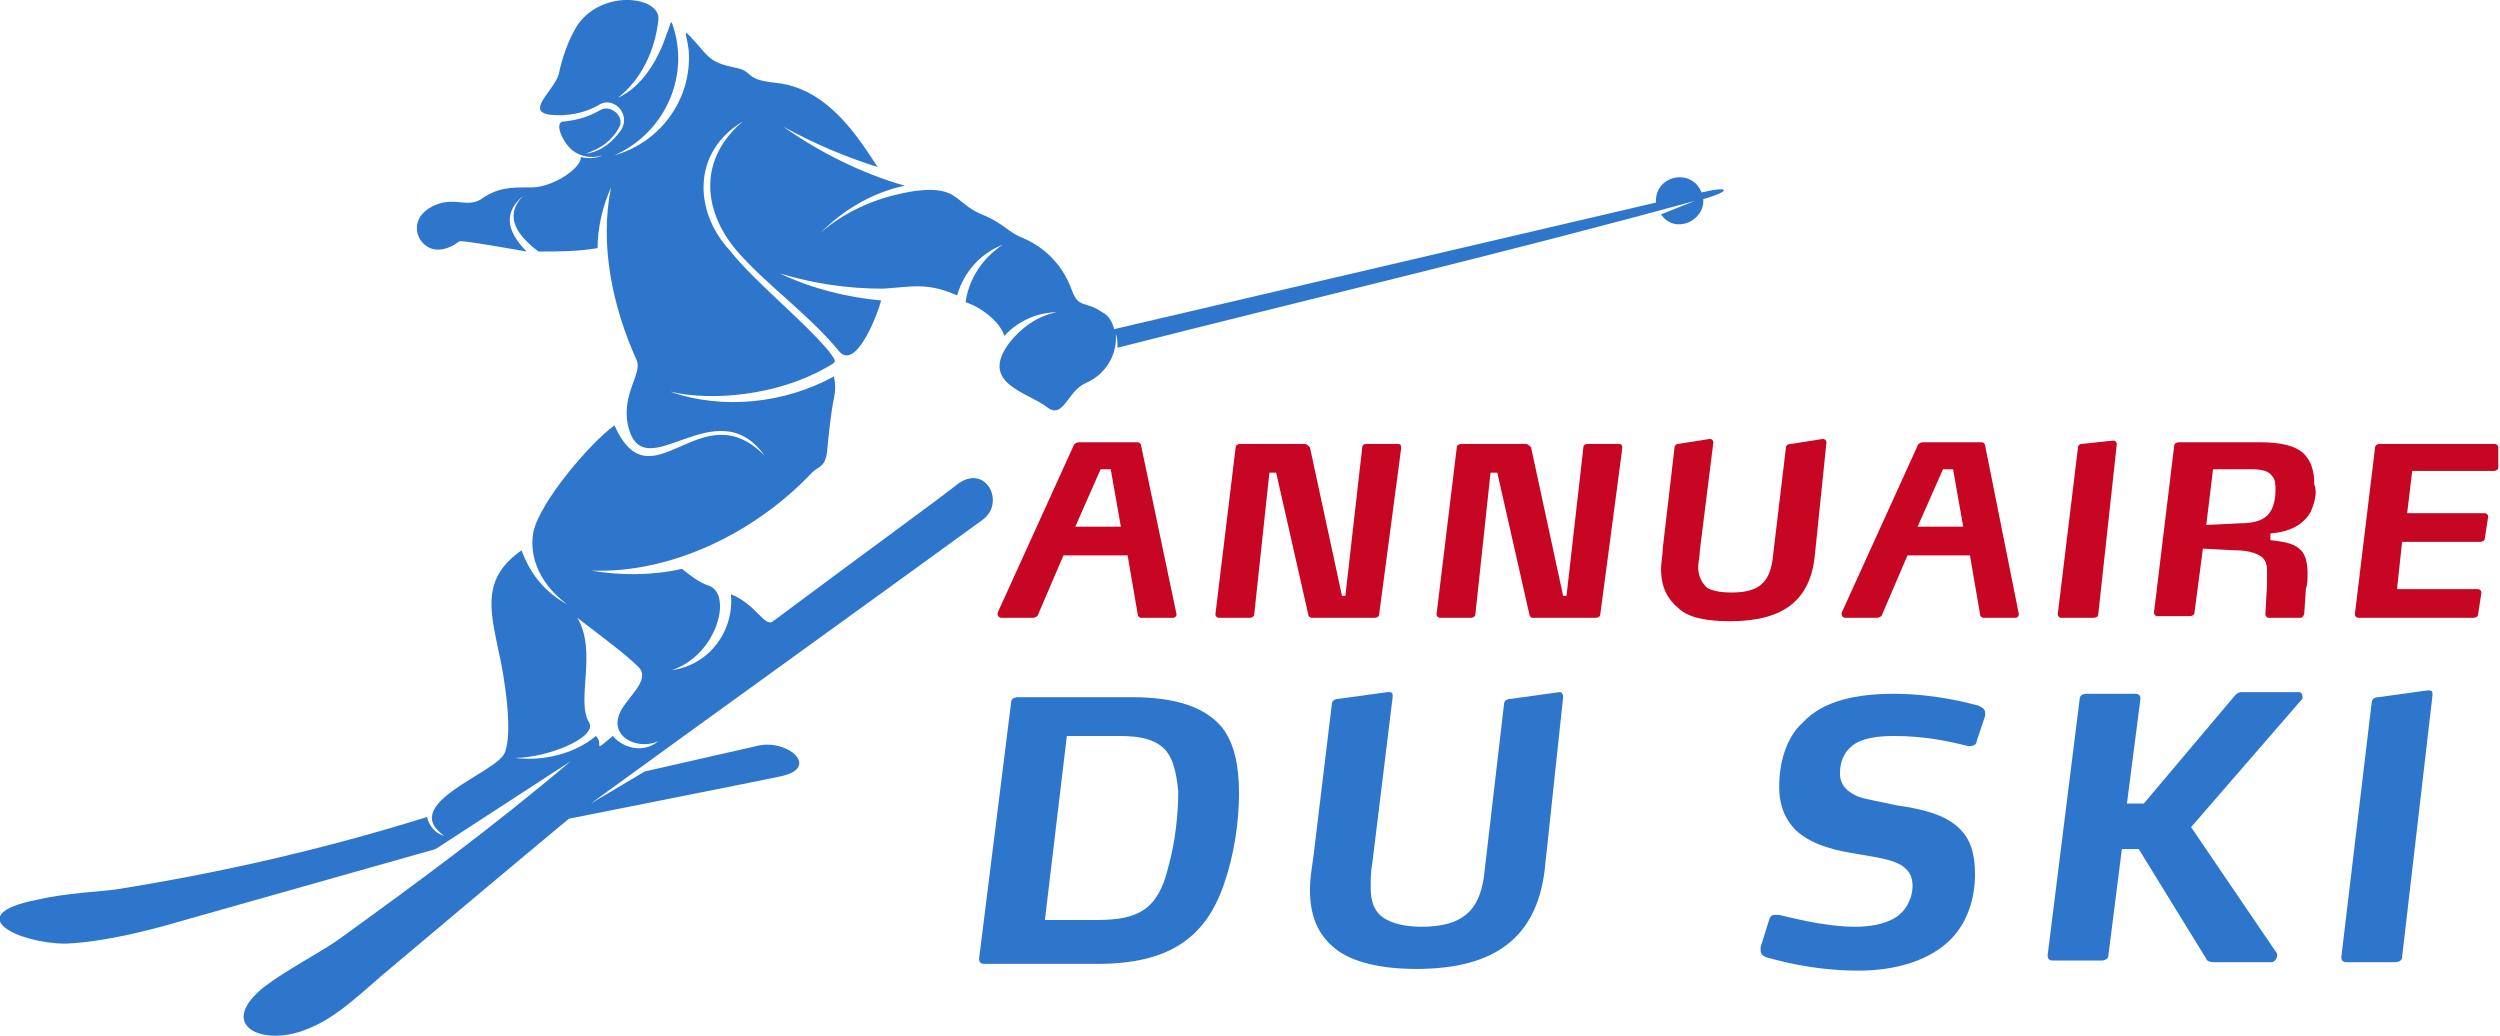 <?xml version="1.0" encoding="utf-8"?>
<!-- Generator: Adobe Illustrator 24.1.0, SVG Export Plug-In . SVG Version: 6.00 Build 0)  -->
<svg version="1.1" id="Layer_1" xmlns="http://www.w3.org/2000/svg" xmlns:xlink="http://www.w3.org/1999/xlink" x="0px" y="0px"
	 width="148.1px" height="61.4px" viewBox="0 0 148.1 61.4" style="enable-background:new 0 0 148.1 61.4;" xml:space="preserve">
<style type="text/css">
	.st0{fill:#C60622;}
	.st1{fill:#2E76CC;}
	.st2{fill-rule:evenodd;clip-rule:evenodd;fill:#2E76CC;}
</style>
<g>
	<path class="st0" d="M69.7,36.4c0,0.1-0.1,0.2-0.2,0.2h-1.9c-0.1,0-0.2-0.1-0.2-0.2l-0.6-3.5H63l-1.5,3.5c0,0.1-0.2,0.2-0.3,0.2
		h-1.9c-0.1,0-0.2-0.1-0.2-0.2c0,0,0,0,0-0.1l4.5-9.9c0-0.1,0.2-0.2,0.3-0.2h3.5c0.1,0,0.2,0.1,0.2,0.2L69.7,36.4L69.7,36.4z
		 M65.8,27.8h-0.6l-1.5,3.4h2.7L65.8,27.8z"/>
	<path class="st0" d="M81.7,36.4c0,0.1-0.1,0.2-0.3,0.2h-3.7c-0.1,0-0.2-0.1-0.2-0.2L75.6,28h-0.4l-0.9,8.4c0,0.1-0.1,0.2-0.3,0.2
		h-1.8c-0.1,0-0.2-0.1-0.2-0.2l0,0l1.2-9.9c0-0.1,0.1-0.2,0.3-0.2h3.8c0.1,0,0.2,0.1,0.3,0.2l1.9,8.8h0.2l1-8.8
		c0-0.2,0.2-0.2,0.3-0.2h1.7c0.2,0,0.3,0,0.3,0.2c0,0,0,0,0,0.1L81.7,36.4z"/>
	<path class="st0" d="M94.8,36.4c0,0.1-0.1,0.2-0.3,0.2h-3.7c-0.1,0-0.2-0.1-0.2-0.2L88.7,28h-0.4l-0.9,8.4c0,0.1-0.1,0.2-0.3,0.2
		h-1.8c-0.1,0-0.2-0.1-0.2-0.2l0,0l1.2-9.9c0-0.1,0.1-0.2,0.3-0.2h3.8c0.1,0,0.2,0.1,0.3,0.2l1.9,8.8h0.2l1-8.8
		c0-0.2,0.2-0.2,0.3-0.2h1.7c0.2,0,0.3,0,0.3,0.2c0,0,0,0,0,0.1L94.8,36.4z"/>
	<path class="st0" d="M107.5,33c-0.3,2.6-1.9,3.8-5,3.8c-1.4,0-2.5-0.2-3.1-0.8c-0.6-0.5-1-1.2-1-2.3c0-0.4,0.1-0.8,0.1-1.2l0.7-6
		c0-0.1,0.1-0.2,0.2-0.2l1.9-0.3h0c0.1,0,0.2,0.1,0.2,0.2v0l-0.8,6.4c0,0.3-0.1,0.7-0.1,1c0,0.5,0.2,0.9,0.5,1.2
		c0.3,0.2,0.8,0.3,1.5,0.3c1.6,0,2.2-0.6,2.4-1.9l0.8-6.7c0-0.1,0.1-0.2,0.3-0.2l1.9-0.3h0c0.1,0,0.2,0.1,0.2,0.2v0L107.5,33z"/>
	<path class="st0" d="M119.6,36.4c0,0.1-0.1,0.2-0.2,0.2h-1.9c-0.1,0-0.2-0.1-0.2-0.2l-0.6-3.5H113l-1.5,3.5c0,0.1-0.2,0.2-0.3,0.2
		h-1.9c-0.1,0-0.2-0.1-0.2-0.2c0,0,0,0,0-0.1l4.5-9.9c0-0.1,0.2-0.2,0.3-0.2h3.5c0.1,0,0.2,0.1,0.2,0.2L119.6,36.4L119.6,36.4z
		 M115.7,27.8h-0.6l-1.5,3.4h2.7L115.7,27.8z"/>
	<path class="st0" d="M124.3,36.4c0,0.1-0.1,0.2-0.3,0.2h-1.9c-0.1,0-0.2-0.1-0.2-0.2l0,0l1.2-9.9c0-0.1,0.1-0.2,0.2-0.2l1.9-0.2h0
		c0.1,0,0.2,0.1,0.2,0.2v0L124.3,36.4z"/>
	<path class="st0" d="M136.9,30.3c-0.4,0.7-1.1,1.2-2.4,1.3l0,0.4c0.9,0.1,1.5,0.2,1.9,0.7c0.2,0.3,0.3,0.7,0.3,1.3
		c0,0.3,0,0.6-0.1,0.9l-0.1,1.5c0,0-0.1,0.2-0.2,0.2h-1.9c-0.1,0-0.2-0.1-0.2-0.2v0l0.1-1.8c0-0.2,0-0.6,0-0.8
		c0-0.4-0.1-0.6-0.3-0.8c-0.4-0.3-1-0.4-1.6-0.4l-1.9-0.1l-0.5,3.8c0,0.1-0.1,0.2-0.3,0.2h-1.9c-0.1,0-0.2-0.1-0.2-0.2l0,0l1.2-9.9
		c0-0.1,0.1-0.2,0.3-0.2h4.8c1.2,0,2.1,0.2,2.6,0.7c0.4,0.4,0.6,1,0.6,1.8C137.3,29.2,137.1,29.8,136.9,30.3z M134.6,28.2
		c-0.2-0.3-0.6-0.4-1.2-0.4h-2.3l-0.4,3.3l2-0.1c0.9,0,1.5-0.2,1.8-0.7c0.2-0.3,0.3-0.8,0.3-1.2C134.8,28.7,134.8,28.4,134.6,28.2z"
		/>
	<path class="st0" d="M148,27.7c0,0.1-0.1,0.2-0.3,0.2h-4.8l-0.3,2.5h4.6c0.1,0,0.2,0.1,0.2,0.2v0l-0.2,1.3c0,0.1-0.1,0.2-0.3,0.2
		h-4.6l-0.3,2.8h4.8c0.1,0,0.2,0.1,0.2,0.2c0,0,0,0,0,0l-0.2,1.3c0,0.1-0.1,0.2-0.3,0.2h-6.8c-0.1,0-0.2-0.1-0.2-0.2v0l1.2-9.9
		c0-0.1,0.1-0.2,0.3-0.2h6.8c0.1,0,0.2,0.1,0.2,0.2v0L148,27.7z"/>
	<path class="st1" d="M72.5,52.4c-1.1,3.2-3.3,4.7-7.5,4.7h-6.7c-0.2,0-0.3-0.1-0.3-0.3v0l1.9-15.2c0-0.2,0.2-0.3,0.4-0.3h6.7
		c2.7,0,4.4,0.6,5.4,1.8c0.7,0.9,1,2.2,1,3.9C73.4,48.7,73.1,50.7,72.5,52.4z M69.1,44.5c-0.6-0.7-1.5-0.9-2.8-0.9h-3.1l-1.3,10.9
		h3.1c2.4,0,3.6-0.6,4.2-3.1c0.4-1.4,0.6-3.1,0.6-4.5C69.7,45.8,69.5,45,69.1,44.5z"/>
	<path class="st1" d="M91.5,51.6c-0.5,3.9-2.9,5.8-7.6,5.8c-2.1,0-3.8-0.4-4.8-1.2c-1-0.8-1.5-1.9-1.5-3.5c0-0.6,0.1-1.2,0.2-1.9
		l1.1-9.1c0-0.2,0.2-0.3,0.4-0.3l2.9-0.4h0.1c0.2,0,0.2,0.1,0.2,0.3v0l-1.2,9.8c-0.1,0.5-0.1,1-0.1,1.5c0,0.8,0.2,1.4,0.8,1.8
		c0.5,0.3,1.2,0.5,2.2,0.5c2.5,0,3.4-1,3.7-2.9l1.2-10.3c0-0.2,0.2-0.3,0.4-0.3l2.9-0.4h0c0.1,0,0.2,0.1,0.2,0.3v0L91.5,51.6z"/>
	<path class="st1" d="M117.1,43.9c0,0.2-0.2,0.3-0.4,0.3c0,0,0,0-0.1,0c-1.2-0.3-2.6-0.6-4.4-0.6c-0.9,0-1.9,0.1-2.5,0.6
		c-0.5,0.4-0.7,1-0.7,1.6c0,0.7,0.4,1.1,1.1,1.4c0.6,0.2,1.4,0.3,2.2,0.5c1.4,0.2,2.9,0.5,3.8,1.4c0.6,0.6,0.9,1.4,0.9,2.7
		c0,1.5-0.5,3-1.6,4c-1.3,1.2-3.3,1.7-5.3,1.7c-2.9,0-5.1-0.7-5.5-0.8c-0.2-0.1-0.3-0.2-0.3-0.4c0-0.1,0-0.1,0-0.2l0.5-1.6
		c0.1-0.3,0.2-0.3,0.4-0.3c0.1,0,0.1,0,0.2,0c0.5,0.1,2.6,0.7,4.5,0.7c1,0,2-0.2,2.6-0.7c0.5-0.4,0.8-1.1,0.8-1.7
		c0-0.6-0.2-0.9-0.6-1.2c-0.6-0.4-1.5-0.5-2.6-0.7c-1.3-0.2-2.7-0.5-3.7-1.4c-0.6-0.6-1-1.4-1-2.6c0-1.4,0.4-2.9,1.4-3.8
		c1.2-1.3,3.2-1.7,5.4-1.7c2.5,0,4.6,0.6,5,0.7c0.2,0.1,0.4,0.2,0.4,0.4c0,0.1,0,0.1,0,0.2L117.1,43.9z"/>
	<path class="st1" d="M129.8,49l5.1,7.5c0,0,0,0.1,0,0.1c0,0.2-0.2,0.4-0.3,0.4h-3.5c-0.2,0-0.4-0.1-0.4-0.2l-4-6.5h-1l-0.8,6.3
		c0,0.2-0.2,0.3-0.4,0.3h-2.9c-0.2,0-0.3-0.1-0.3-0.3l0,0l1.9-15.2c0-0.2,0.2-0.3,0.4-0.3h2.9c0.2,0,0.3,0.1,0.3,0.3v0l-0.8,6.2h1
		l5.4-6.4c0.1-0.1,0.2-0.2,0.4-0.2l3.4,0c0.1,0,0.2,0.1,0.2,0.3c0,0.1,0,0.1-0.1,0.2L129.8,49z"/>
	<path class="st1" d="M142.3,56.7c0,0.2-0.2,0.3-0.4,0.3h-2.9c-0.2,0-0.3-0.1-0.3-0.3l0,0l1.8-15.1c0-0.2,0.2-0.3,0.4-0.3l2.9-0.4
		h0.1c0.2,0,0.2,0.1,0.2,0.3v0L142.3,56.7z"/>
</g>
<g>
	<path class="st2" d="M34.4,9.3c0.1,0.6-1.6,1.8-2.9,1.8c-1.3,0-2,0-3,0.7c-0.8,0.5-1.5-0.1-2.6,0.3c-1.6,0.6-1.4,2-0.6,2.5
		c0.6,0.4,1.4,0.1,1.9-0.3c0.1-0.1,3.4,0.5,4,0.6c-1.3-1.3-1.3-2.4-0.2-3.3c-1,1-0.7,2.1,0.9,3.3c1.2,0,2.3,0,3.5-0.2
		c0-1.2,0.3-2.5,0.8-3.6c-0.7,3.4,0.1,7.1,1.5,10.2c0.4,0.8-0.9,2-0.5,3.9c0.9,3.9,5.2-2.3,8.1,1.8c-3.8-3.9-6.7,3.1-8.9-1.8
		c-1.4,1-4.4,4.5-4.8,6.3c-0.3,1.6,0.5,3.2,2,4.3c-1.3-0.7-2.2-1.8-2.7-3.2c-2.3,1.6-1.9,3.4-1.4,5.8c0.4,1.7,0.9,5,0.4,6.2
		c-0.5,1.2-6.3,3-3.6,4.9c-0.5-0.1-0.9-0.6-1-1.1c-6.1,1.9-12.2,3.3-18.5,4.3c-0.7,0.1-2.9,0.2-4.6,0.6c-4.6,0.9-1.1,2.6,1.7,2.6
		c2.3-0.1,5-0.8,6.7-1.3l15.2-4.3l8-5.2C29.2,49,24.7,52.3,20,55.7c-1,0.7-3.1,1.8-4.4,2.8c-2.8,2.3,0,3.5,2.5,2.5
		c1.9-0.7,3.4-2.3,5.1-3.7c7-5.9,10.5-8.8,10.5-8.8c6.5-1.3,10.6-2.1,12.5-2.5c2.5-0.5,0.4-2.3-1.4-1.8l-6.6,1.5l-3.2,1.9
		c7.7-5.6,15.5-11.2,23.2-16.8c1.4-1,0.2-3.4-1.5-2.1c-1.4,1.1-5,3.7-10.9,8.1c-0.5,0.4-1-1-2.5-1.6c0.2,2.2-1.3,4.2-3.5,4.5
		c2.7-0.9,3.6-4.5,2.2-5c-0.6-0.2-1.1-0.6-1.6-1c-1.8,0.4-3.6,0.4-5.4,0.1c4.8,0.2,9.8-2.3,13.1-5.8c0.4-0.4,0.8-0.3,0.9-1.3
		c0.1-1,0.2-2.1,0.4-3.1c0.1-0.5,0.1-0.8,0-1.3c-2.9,1.6-6.6,2-9.7,0.9c2.5,0.6,6.4,0.2,9.2-1.4c0.7-0.4,0.7-0.3,0.2-1
		c-1.7-2-4.3-4-5.9-6C41.1,12.5,41,9,44,7.2c-2.6,2.2-2.4,5.2-0.4,7.6c1.7,2,4.3,3.8,6.1,6c1,1.2,2.3-2.2,2.5-3
		c-2.1-0.2-4.1-0.7-6-1.6c2,0.6,4,0.9,6.1,0.9c1.7-0.1,2.6-0.4,4.4,0.4c0.4-1.4,1.4-2.5,2.7-3c-1.2,0.8-2,2-2.2,3.4
		c0.9,0.3,2,1.1,2.3,2c0.8-0.9,2-1.4,3.1-1.4c-1.1,0.2-2.1,0.9-2.8,1.8c-1.8,2.4,1,2.9,2.2,3.8c1,0.8,1.2-0.9,2.3-1.4
		c1.2-0.5,1.9-1.7,1.8-2.9c0.1,0.2,0.1,0.5,0.1,0.8c11.4-2.9,22.9-5.6,34.2-8.7l-2,0.8c0.8,1.2,2.6,0.4,2.5-0.9
		c1.7-0.5,1.6-0.8-0.1-0.4c-0.6-1.5-2.8-1-2.7,0.6L66,19.5c-0.1-0.4-0.3-0.8-0.7-1c-1-0.7-1.4-0.2-1.8-1.3c-0.5-1.4-1.5-2.5-2.9-3.1
		c-0.8-0.3-1.1-0.8-2.2-1.3c-1.9-0.7-1.5-1.8-4.1-1.5c-2.1,0.3-4.1,1.1-5.7,2.5c1.4-1.4,3.1-2.4,5-2.8c-2.5-0.7-5.1-2-7.2-3.5
		c1.8,1,3.7,1.8,5.6,2.4c-0.2-0.3-0.4-0.6-0.6-0.9c-1.6-2.4-3.3-3.9-5.5-4.1c-1.9-0.2-1.2-0.7-2.4-0.9c-1.4-0.3-1.5-0.6-2.3-1.5
		c-0.9-1-0.5-0.5-0.4,0.5c0.2,2.8-1.6,5.4-4.4,6.2c2.9-1.3,4.3-4.4,3.6-7.2c-0.3-1.1-0.2-0.7-0.5,0c-0.5,1.5-1.4,3.1-2.9,3.8
		C38,4.7,38.8,3,39,1.2c0.2-1.4-3.3-1.9-4.8,0.3c-0.5,0.8-0.9,1.9-1.1,2.9c-0.3,1-2,2.2-0.5,2.4c1,0.1,2.1-0.1,2.9-0.6
		c0.8-0.5,1.9,0.5,1.3,1.5c-0.5,0.7-1.2,1.3-2.1,1.4c0.9-0.3,1.6-0.8,2-1.6c0.3-0.6-0.5-1.3-1.1-1c-0.7,0.4-1.3,0.6-2.2,0.7
		c-0.6,0-0.1,1.2,0.5,1.7c0.5,0.4,1.2,0.5,1.8,0.3C35.3,9.4,34.8,9.4,34.4,9.3L34.4,9.3z M34.2,36.6c1.2,2-0.1,4.9,0.7,6.2
		c0.5,0.9-2.5,2.1-4.4,2.1c1.6,0.2,3.5-0.2,4.8-1.3c0.4,0.4,0,0.8,0.4,0.5l0.6-0.5c0.7,0.8,1.9,1,2.7,0.3c-1.2,0.6-3.2-0.3-2.1-2
		c0.6-0.9,1.7-1.8,0.8-2.5C37.1,38.8,35.9,37.9,34.2,36.6L34.2,36.6z"/>
</g>
</svg>
